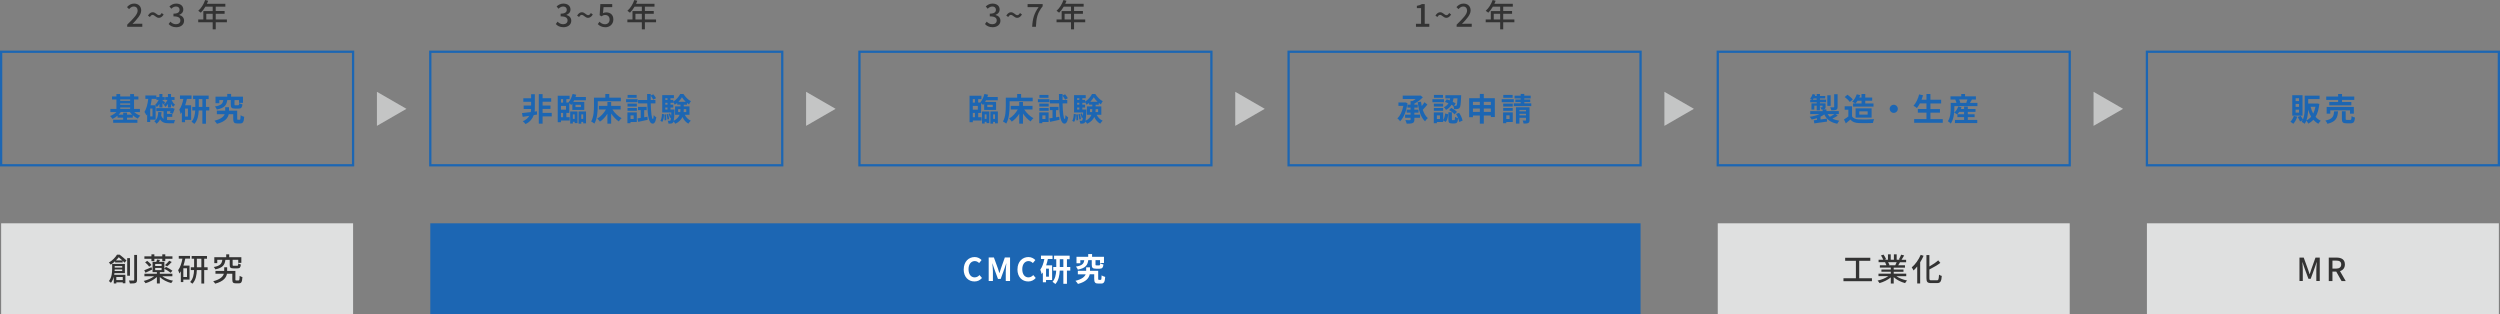 <?xml version="1.0" encoding="UTF-8"?>
<svg id="_レイヤー_2" data-name="レイヤー 2" xmlns="http://www.w3.org/2000/svg" viewBox="0 0 1101 138.34">
  <rect x="0" y="0" width="1101" height="138.34" fill="#808080" stroke="none"/>
  <defs>
    <style>
      .cls-1 {
        fill: #fff;
      }

      .cls-2 {
        fill: #333;
      }

      .cls-3 {
        fill: #c4c5c5;
      }

      .cls-4 {
        fill: #dfe0e0;
      }

      .cls-5 {
        fill: #1c66b3;
      }

      .cls-6 {
        fill: none;
        stroke: #1c66b3;
        stroke-miterlimit: 10;
      }
    </style>
  </defs>
  <g id="_デザイン" data-name="デザイン">
    <g>
      <g>
        <rect class="cls-6" x=".5" y="22.79" width="155" height="50"/>
        <g>
          <path class="cls-5" d="M59.06,49.33c.74,.67,1.72,1.27,2.73,1.62-.36,.31-.87,.88-1.11,1.29-.76-.35-1.51-.85-2.2-1.47v1.04h-2.55v.91h4.58v1.37h-10.67v-1.37h4.4v-.91h-2.48v-.87c-.69,.59-1.44,1.08-2.23,1.43-.24-.39-.71-.97-1.06-1.27,1.02-.38,2.06-1.02,2.83-1.76h-2.69v-1.36h2.66v-4.17h-1.93v-1.34h1.93v-1.05h1.67v1.05h4.38v-1.05h1.71v1.05h1.92v1.34h-1.92v4.17h2.59v1.36h-2.56Zm-.88,1.16c-.38-.36-.71-.76-1.01-1.16h-3.95c-.28,.41-.63,.8-.99,1.16h2.02v-.87h1.69v.87h2.24Zm-5.24-6.7v.62h4.38v-.62h-4.38Zm0,2.38h4.38v-.62h-4.38v.62Zm0,1.79h4.38v-.63h-4.38v.63Z"/>
          <path class="cls-5" d="M66.16,52.69v1.04h-1.36v-3.35c-.1,.17-.2,.32-.31,.48-.15-.38-.57-1.19-.87-1.57,.91-1.4,1.39-3.5,1.67-5.74h-1.27v-1.51h4.82v1.51h-2.02c-.13,.97-.29,1.91-.5,2.82h2.23v6.33h-2.38Zm.99-4.9h-.99v3.47h.99v-3.47Zm6.42,5.07c.25,.03,.52,.04,.8,.04,.42,0,2.16-.01,2.72-.01-.2,.32-.38,.99-.45,1.39h-2.37c-1.68,0-2.93-.34-3.78-1.72-.34,.76-.84,1.41-1.6,1.93-.18-.35-.59-.85-.94-1.09,1.39-.91,1.64-2.45,1.74-4.05h1.47c-.04,.52-.08,1.02-.17,1.51,.25,.71,.6,1.19,1.04,1.5v-3.39h-3.18v-1.34h6.78l.24-.07,1.06,.34c-.24,.76-.56,1.62-.83,2.2l-1.25-.42c.07-.2,.15-.43,.24-.7h-1.53v1.18h2.31v1.32h-2.31v1.4Zm-3.38-7.1c-.35,.56-.74,1.06-1.13,1.44-.13-.32-.45-.85-.69-1.12,.56-.45,1.13-1.26,1.51-2.07h-.98v-1.25h1.29v-1.36h1.34v1.36h1.01v1.25h-1.01v.15c.27,.17,1.05,.77,1.25,.97l-.74,.92c-.11-.17-.29-.42-.5-.67v1.96h-1.34v-1.58Zm3.77,.03c-.35,.53-.76,1.01-1.18,1.34-.13-.29-.41-.78-.64-1.05,.62-.43,1.23-1.23,1.62-2.07h-.99v-1.25h1.19v-1.36h1.36v1.36h1.54v1.25h-1.29c.36,.84,.92,1.67,1.53,2.13-.27,.21-.64,.64-.85,.94-.34-.32-.66-.78-.92-1.3v1.57h-1.36v-1.55Z"/>
          <path class="cls-5" d="M82.31,43.56c-.2,.94-.45,1.89-.76,2.79h2.62v6.44h-2.68v1.02h-1.39v-4.34c-.18,.27-.36,.52-.56,.76-.06-.45-.35-1.51-.57-1.99,.85-1.15,1.43-2.84,1.78-4.68h-1.48v-1.51h5.08v1.51h-2.04Zm.45,4.26h-1.26v3.5h1.26v-3.5Zm9.41,.84h-1.47v5.83h-1.58v-5.83h-1.6c-.08,2.06-.49,4.4-1.93,5.93-.28-.29-.88-.76-1.26-.97,1.2-1.3,1.55-3.25,1.64-4.96h-1.3v-1.57h1.33v-3.46h-.97v-1.54h6.86v1.54h-1.19v3.46h1.47v1.57Zm-3.05-1.57v-3.46h-1.57v3.46h1.57Z"/>
          <path class="cls-5" d="M105.57,52.73c.29,0,.35-.24,.41-1.99,.34,.29,1.12,.57,1.57,.7-.15,2.31-.59,2.93-1.79,2.93h-1.26c-1.37,0-1.79-.48-1.79-2.12v-1.96h-1.97c-.35,1.62-1.54,3.31-5.18,4.24-.24-.42-.76-1.01-1.11-1.37,2.91-.73,4.06-1.81,4.5-2.87h-3.45v-1.54h3.67v-1.54h1.68v1.54h3.61v3.49c0,.43,.06,.49,.35,.49h.77Zm-5.48-8.66c-.31,2.16-1.11,3.49-4.59,4.17-.14-.42-.55-1.04-.85-1.34,2.9-.48,3.47-1.34,3.68-2.83h-1.74v1.37h-1.68v-2.86h5.15v-1.2h1.71v1.2h5.24v2.73h-1.75v-1.25h-1.98v1.88c0,.38,.06,.42,.48,.42h1.12c.34,0,.41-.13,.46-.95,.31,.22,.99,.48,1.44,.57-.18,1.46-.62,1.85-1.72,1.85h-1.57c-1.53,0-1.86-.46-1.86-1.86v-1.91h-1.54Z"/>
        </g>
        <g>
          <path class="cls-2" d="M56.01,10.87c2.87-2.82,4.61-4.61,4.61-6.18,0-1.09-.59-1.82-1.75-1.82-.81,0-1.48,.52-2.03,1.15l-.91-.9c.88-.95,1.79-1.54,3.14-1.54,1.89,0,3.11,1.2,3.11,3.03s-1.67,3.68-3.81,5.93c.52-.06,1.18-.1,1.68-.1h2.62v1.37h-6.65v-.94Z"/>
          <path class="cls-2" d="M67.22,6.56c-.45,0-.84,.29-1.19,.94l-.87-.63c.63-1.06,1.37-1.48,2.09-1.48,1.26,0,1.89,1.29,2.77,1.29,.45,0,.83-.29,1.18-.95l.88,.66c-.64,1.04-1.39,1.47-2.09,1.47-1.26,0-1.89-1.29-2.77-1.29Z"/>
          <path class="cls-2" d="M74.26,10.58l.78-1.04c.6,.62,1.37,1.13,2.44,1.13,1.16,0,1.96-.63,1.96-1.64,0-1.11-.73-1.82-3.05-1.82v-1.19c2.03,0,2.7-.74,2.7-1.71,0-.9-.6-1.44-1.58-1.44-.8,0-1.47,.39-2.06,.98l-.84-1.01c.81-.74,1.77-1.26,2.96-1.26,1.85,0,3.15,.95,3.15,2.61,0,1.16-.69,1.93-1.78,2.34v.07c1.19,.29,2.13,1.16,2.13,2.52,0,1.81-1.55,2.87-3.45,2.87-1.62,0-2.68-.64-3.36-1.41Z"/>
          <path class="cls-2" d="M99.93,9.82h-4.92v3.1h-1.34v-3.1h-6.37v-1.26h2.25v-3.7h4.12v-1.93h-3.21c-.6,1.04-1.3,1.96-2.02,2.66-.25-.22-.81-.64-1.13-.84,1.29-1.11,2.41-2.89,3.05-4.75l1.32,.35c-.17,.43-.36,.9-.55,1.32h8.11v1.26h-4.23v1.93h3.91v1.22h-3.91v2.48h4.92v1.26Zm-6.26-1.26v-2.48h-2.82v2.48h2.82Z"/>
        </g>
      </g>
      <g>
        <rect class="cls-6" x="189.5" y="22.79" width="155" height="50"/>
        <g>
          <path class="cls-5" d="M236.53,50.45l-1.46,.24c-.52,1.46-1.58,2.97-3.6,3.95-.28-.39-.83-.91-1.22-1.25,1.4-.59,2.3-1.46,2.84-2.38-1.05,.17-2.04,.32-2.89,.45l-.32-1.65c1.02-.1,2.4-.27,3.87-.46,.11-.49,.15-.97,.15-1.34h0s-3.28-.01-3.28-.01v-1.51h3.28v-1.67h-3.43v-1.55h3.43v-1.79h1.64v6.53c0,.35-.03,.73-.08,1.13l1.01-.14,.06,1.47Zm6.46,.8h-4.03v3.22h-1.67v-13.01h1.67v1.79h3.78v1.55h-3.78v1.67h3.47v1.51h-3.47v1.72h4.03v1.54Z"/>
          <path class="cls-5" d="M249.42,51.61h1.47v1.48h-3.84v.74h-1.43v-11.67h5.23v1.5h-1.43v1.51h1.01l-.07-.06c.78-.92,1.46-2.34,1.82-3.75l1.6,.38c-.1,.32-.2,.66-.32,.98h4.58v1.44h-5.18c-.13,.25-.25,.49-.38,.73h4.83v3.52h-5.25v-2.8c-.15,.22-.31,.45-.46,.64-.2-.21-.56-.56-.88-.84v4.33h-1.29v1.86Zm-2.37-7.94v1.51h.94v-1.51h-.94Zm0,2.98v1.64h2.21v-1.64h-2.21Zm0,4.96h.94v-1.86h-.94v1.86Zm4.06-2.52h3.21v5.15h-1.22v-.59h-.81v.76h-1.18v-5.32Zm1.18,1.3v1.95h.81v-1.95h-.81Zm1.15-3.25h2.41v-.98h-2.41v.98Zm4.65,1.95v5.21h-1.25v-.64h-.84v.8h-1.19v-5.36h3.28Zm-1.25,3.25v-1.95h-.84v1.95h.84Z"/>
          <path class="cls-5" d="M263.25,46.54c0,2.26-.21,5.72-1.47,7.9-.31-.28-1.05-.76-1.44-.94,1.15-2,1.25-4.94,1.25-6.96v-3.53h4.99v-1.61h1.74v1.61h5.1v1.58h-10.16v1.95Zm6.44,1.67c.98,1.53,2.52,3.01,4.05,3.84-.41,.34-.95,.97-1.23,1.43-1.2-.81-2.4-2.06-3.36-3.45v4.44h-1.65v-4.36c-.91,1.43-2.05,2.66-3.29,3.47-.27-.41-.81-1.05-1.19-1.36,1.53-.85,2.96-2.41,3.84-4.02h-3.1v-1.57h3.74v-1.71h1.65v1.71h4.19v1.57h-3.64Z"/>
          <path class="cls-5" d="M280.79,45.01h-5.07v-1.32h5.07v1.32Zm-.35,8.71h-2.76v.55h-1.37v-4.78h4.13v4.23Zm-4.09-8.08h4.12v1.27h-4.12v-1.27Zm0,1.92h4.12v1.25h-4.12v-1.25Zm4.03-4.48h-3.99v-1.26h3.99v1.26Zm-2.7,7.73v1.61h1.37v-1.61h-1.37Zm7.44,.59l.11,1.37c-1.44,.32-2.97,.64-4.17,.9l-.34-1.53c.42-.06,.91-.14,1.44-.22v-3.43h-1.18v-1.43h3.81v1.43h-1.09v3.17l1.41-.25Zm1.47-5.85c.1,4.01,.42,6.82,.95,6.86,.18,0,.29-.64,.35-1.7,.25,.36,.91,.83,1.16,.99-.36,2.28-1.06,2.77-1.58,2.76-1.74-.04-2.26-3.35-2.42-8.92h-4.05v-1.51h4.01c-.01-.84-.03-1.71-.03-2.63h1.6v.7l1.12-.57c.45,.52,.97,1.23,1.21,1.71l-1.21,.67c-.21-.48-.69-1.22-1.12-1.76-.01,.64-.01,1.27,0,1.89h2.07v1.51h-2.06Z"/>
          <path class="cls-5" d="M290.83,53.22c.48-.71,.64-1.89,.7-3.08l.92,.18c-.07,1.27-.21,2.58-.78,3.36l-.84-.46Zm10.77-2.66c.56,1.13,1.44,2.07,2.62,2.58-.34,.31-.81,.9-1.05,1.32-1.16-.6-2.02-1.65-2.62-2.94-.5,1.12-1.44,2.17-3.11,2.98-.17-.28-.52-.7-.81-.98-.06,.18-.11,.31-.18,.39-.24,.32-.49,.45-.84,.49-.28,.06-.73,.07-1.23,.04-.01-.39-.14-.94-.34-1.29,.36,.04,.67,.06,.85,.06,.17,0,.27-.04,.38-.18,.1-.14,.17-.49,.24-1.22l-.45,.17c-.08-.49-.36-1.25-.63-1.81l.66-.22c.18,.35,.35,.76,.48,1.13,.03-.42,.06-.94,.08-1.54h-4.01v-7.63h5.15v1.34h-1.5v.77h1.22v.74c1.26-.76,2.48-2.2,3.05-3.36h1.43c.84,1.29,2.06,2.56,3.29,3.15-.29,.39-.62,.99-.83,1.43-.31-.18-.62-.39-.91-.64v.77h-1.4v.76h2.51v3.7h-2.06Zm-8.31-.2c.13,.81,.18,1.89,.14,2.56l-.76,.1c.04-.7,0-1.76-.1-2.59l.71-.07Zm-.28-7.12v.77h.95v-.77h-.95Zm0,2.03v.84h.95v-.84h-.95Zm0,2.97h.95v-.87h-.95v.87Zm1.22,1.98c.22,.73,.42,1.65,.46,2.26l-.73,.15c-.03-.6-.21-1.54-.43-2.27l.7-.14Zm2.83-1.98s0,.36-.01,.55c-.1,2.31-.18,3.66-.34,4.4,1.44-.73,2.2-1.65,2.58-2.63h-1.99v-3.7h2.38v-.76h-1.43v-.76c-.35,.29-.7,.57-1.08,.8-.15-.36-.42-.84-.66-1.19v.32h-1.22v.84h1.22v1.26h-1.22v.87h1.77Zm2.54,1.11c.07-.42,.08-.84,.08-1.25v-.04h-1.02v1.29h.94Zm2.38-4.52c-.66-.62-1.25-1.34-1.64-1.99-.36,.63-.91,1.34-1.54,1.99h3.18Zm-.83,3.24v.06c0,.41-.01,.81-.06,1.23h1.15v-1.29h-1.09Z"/>
        </g>
        <g>
          <path class="cls-2" d="M244.78,10.58l.78-1.04c.6,.62,1.37,1.13,2.44,1.13,1.16,0,1.96-.63,1.96-1.64,0-1.11-.73-1.82-3.05-1.82v-1.19c2.03,0,2.7-.74,2.7-1.71,0-.9-.6-1.44-1.58-1.44-.8,0-1.47,.39-2.06,.98l-.84-1.01c.81-.74,1.77-1.26,2.96-1.26,1.85,0,3.15,.95,3.15,2.61,0,1.16-.69,1.93-1.78,2.34v.07c1.19,.29,2.13,1.16,2.13,2.52,0,1.81-1.55,2.87-3.45,2.87-1.62,0-2.68-.64-3.36-1.41Z"/>
          <path class="cls-2" d="M256.22,6.56c-.45,0-.84,.29-1.19,.94l-.87-.63c.63-1.06,1.37-1.48,2.09-1.48,1.26,0,1.89,1.29,2.77,1.29,.45,0,.83-.29,1.18-.95l.88,.66c-.64,1.04-1.39,1.47-2.09,1.47-1.26,0-1.89-1.29-2.77-1.29Z"/>
          <path class="cls-2" d="M263.25,10.62l.77-1.05c.59,.59,1.33,1.11,2.41,1.11,1.16,0,2.04-.78,2.04-2.06s-.78-2.02-1.96-2.02c-.66,0-1.05,.2-1.65,.59l-.78-.5,.31-4.9h5.23v1.36h-3.82l-.24,2.65c.45-.22,.85-.35,1.42-.35,1.72,0,3.14,.97,3.14,3.12s-1.67,3.43-3.47,3.43c-1.62,0-2.65-.66-3.38-1.37Z"/>
          <path class="cls-2" d="M288.93,9.82h-4.92v3.1h-1.34v-3.1h-6.37v-1.26h2.25v-3.7h4.12v-1.93h-3.21c-.6,1.04-1.3,1.96-2.02,2.66-.25-.22-.81-.64-1.13-.84,1.29-1.11,2.41-2.89,3.05-4.75l1.32,.35c-.17,.43-.36,.9-.55,1.32h8.11v1.26h-4.23v1.93h3.91v1.22h-3.91v2.48h4.92v1.26Zm-6.26-1.26v-2.48h-2.82v2.48h2.82Z"/>
        </g>
      </g>
      <g>
        <rect class="cls-6" x="378.5" y="22.79" width="155" height="50"/>
        <g>
          <path class="cls-5" d="M430.79,51.61h1.47v1.48h-3.84v.74h-1.43v-11.67h5.23v1.5h-1.43v1.51h1.01l-.07-.06c.78-.92,1.46-2.34,1.82-3.75l1.6,.38c-.1,.32-.2,.66-.32,.98h4.58v1.44h-5.18c-.13,.25-.25,.49-.38,.73h4.83v3.52h-5.25v-2.8c-.15,.22-.31,.45-.46,.64-.2-.21-.56-.56-.88-.84v4.33h-1.29v1.86Zm-2.37-7.94v1.51h.94v-1.51h-.94Zm0,2.98v1.64h2.21v-1.64h-2.21Zm0,4.96h.94v-1.86h-.94v1.86Zm4.06-2.52h3.21v5.15h-1.22v-.59h-.81v.76h-1.18v-5.32Zm1.18,1.3v1.95h.81v-1.95h-.81Zm1.15-3.25h2.41v-.98h-2.41v.98Zm4.65,1.95v5.21h-1.25v-.64h-.84v.8h-1.19v-5.36h3.28Zm-1.25,3.25v-1.95h-.84v1.95h.84Z"/>
          <path class="cls-5" d="M444.62,46.54c0,2.26-.21,5.72-1.47,7.9-.31-.28-1.05-.76-1.44-.94,1.15-2,1.25-4.94,1.25-6.96v-3.53h4.99v-1.61h1.74v1.61h5.1v1.58h-10.16v1.95Zm6.44,1.67c.98,1.53,2.52,3.01,4.05,3.84-.41,.34-.95,.97-1.23,1.43-1.2-.81-2.4-2.06-3.36-3.45v4.44h-1.65v-4.36c-.91,1.43-2.05,2.66-3.29,3.47-.27-.41-.81-1.05-1.19-1.36,1.53-.85,2.96-2.41,3.84-4.02h-3.1v-1.57h3.74v-1.71h1.65v1.71h4.19v1.57h-3.64Z"/>
          <path class="cls-5" d="M462.16,45.01h-5.07v-1.32h5.07v1.32Zm-.35,8.71h-2.76v.55h-1.37v-4.78h4.13v4.23Zm-4.09-8.08h4.12v1.27h-4.12v-1.27Zm0,1.92h4.12v1.25h-4.12v-1.25Zm4.03-4.48h-3.99v-1.26h3.99v1.26Zm-2.7,7.73v1.61h1.37v-1.61h-1.37Zm7.44,.59l.11,1.37c-1.44,.32-2.97,.64-4.17,.9l-.34-1.53c.42-.06,.91-.14,1.44-.22v-3.43h-1.18v-1.43h3.81v1.43h-1.09v3.17l1.41-.25Zm1.47-5.85c.1,4.01,.42,6.82,.95,6.86,.18,0,.29-.64,.35-1.7,.25,.36,.91,.83,1.16,.99-.36,2.28-1.06,2.77-1.58,2.76-1.74-.04-2.26-3.35-2.42-8.92h-4.05v-1.51h4.01c-.01-.84-.03-1.71-.03-2.63h1.6v.7l1.12-.57c.45,.52,.97,1.23,1.21,1.71l-1.21,.67c-.21-.48-.69-1.22-1.12-1.76-.01,.64-.01,1.27,0,1.89h2.07v1.51h-2.06Z"/>
          <path class="cls-5" d="M472.2,53.22c.48-.71,.64-1.89,.7-3.08l.92,.18c-.07,1.27-.21,2.58-.78,3.36l-.84-.46Zm10.77-2.66c.56,1.13,1.44,2.07,2.62,2.58-.34,.31-.81,.9-1.05,1.32-1.16-.6-2.02-1.65-2.62-2.94-.5,1.12-1.44,2.17-3.11,2.98-.17-.28-.52-.7-.81-.98-.06,.18-.11,.31-.18,.39-.24,.32-.49,.45-.84,.49-.28,.06-.73,.07-1.23,.04-.01-.39-.14-.94-.34-1.29,.36,.04,.67,.06,.85,.06,.17,0,.27-.04,.38-.18,.1-.14,.17-.49,.24-1.22l-.45,.17c-.08-.49-.36-1.25-.63-1.81l.66-.22c.18,.35,.35,.76,.48,1.13,.03-.42,.06-.94,.08-1.54h-4.01v-7.63h5.15v1.34h-1.5v.77h1.22v.74c1.26-.76,2.48-2.2,3.05-3.36h1.43c.84,1.29,2.06,2.56,3.29,3.15-.29,.39-.62,.99-.83,1.43-.31-.18-.62-.39-.91-.64v.77h-1.4v.76h2.51v3.7h-2.06Zm-8.31-.2c.13,.81,.18,1.89,.14,2.56l-.76,.1c.04-.7,0-1.76-.1-2.59l.71-.07Zm-.28-7.12v.77h.95v-.77h-.95Zm0,2.03v.84h.95v-.84h-.95Zm0,2.97h.95v-.87h-.95v.87Zm1.22,1.98c.22,.73,.42,1.65,.46,2.26l-.73,.15c-.03-.6-.21-1.54-.43-2.27l.7-.14Zm2.83-1.98s0,.36-.01,.55c-.1,2.31-.18,3.66-.34,4.4,1.44-.73,2.2-1.65,2.58-2.63h-1.99v-3.7h2.38v-.76h-1.43v-.76c-.35,.29-.7,.57-1.08,.8-.15-.36-.42-.84-.66-1.19v.32h-1.22v.84h1.22v1.26h-1.22v.87h1.77Zm2.54,1.11c.07-.42,.08-.84,.08-1.25v-.04h-1.02v1.29h.94Zm2.38-4.52c-.66-.62-1.25-1.34-1.64-1.99-.36,.63-.91,1.34-1.54,1.99h3.18Zm-.83,3.24v.06c0,.41-.01,.81-.06,1.23h1.15v-1.29h-1.09Z"/>
        </g>
        <g>
          <path class="cls-2" d="M433.78,10.58l.78-1.04c.6,.62,1.37,1.13,2.44,1.13,1.16,0,1.96-.63,1.96-1.64,0-1.11-.73-1.82-3.05-1.82v-1.19c2.03,0,2.7-.74,2.7-1.71,0-.9-.6-1.44-1.58-1.44-.8,0-1.47,.39-2.06,.98l-.84-1.01c.81-.74,1.77-1.26,2.96-1.26,1.85,0,3.15,.95,3.15,2.61,0,1.16-.69,1.93-1.78,2.34v.07c1.19,.29,2.13,1.16,2.13,2.52,0,1.81-1.55,2.87-3.45,2.87-1.62,0-2.68-.64-3.36-1.41Z"/>
          <path class="cls-2" d="M445.22,6.56c-.45,0-.84,.29-1.19,.94l-.87-.63c.63-1.06,1.37-1.48,2.09-1.48,1.26,0,1.89,1.29,2.77,1.29,.45,0,.83-.29,1.18-.95l.88,.66c-.64,1.04-1.39,1.47-2.09,1.47-1.26,0-1.89-1.29-2.77-1.29Z"/>
          <path class="cls-2" d="M457.4,3.14h-4.85V1.78h6.64v.98c-2.37,2.96-2.8,5.14-2.97,9.05h-1.65c.18-3.64,.88-5.95,2.83-8.67Z"/>
          <path class="cls-2" d="M477.93,9.82h-4.92v3.1h-1.34v-3.1h-6.37v-1.26h2.25v-3.7h4.12v-1.93h-3.21c-.6,1.04-1.3,1.96-2.02,2.66-.25-.22-.81-.64-1.13-.84,1.29-1.11,2.41-2.89,3.05-4.75l1.32,.35c-.17,.43-.36,.9-.55,1.32h8.11v1.26h-4.23v1.93h3.91v1.22h-3.91v2.48h4.92v1.26Zm-6.26-1.26v-2.48h-2.82v2.48h2.82Z"/>
        </g>
      </g>
      <g>
        <rect class="cls-6" x="567.5" y="22.79" width="155" height="50"/>
        <g>
          <path class="cls-5" d="M619.86,45.43c-.5,3.57-1.68,6.46-3.25,7.97-.25-.38-.84-1.02-1.21-1.27,1.26-1.13,2.17-3.14,2.63-5.5h-2.16v-1.5h2.66l.28-.07,1.04,.38Zm3.03,5.08h2.51v1.37h-2.51v.77c0,.88-.18,1.29-.77,1.54-.59,.25-1.44,.28-2.62,.28-.08-.45-.36-1.13-.6-1.57,.83,.04,1.72,.04,1.97,.04,.27-.01,.35-.08,.35-.32v-.74h-2.42v-1.37h2.42v-.9h-1.72v-1.32h1.72v-.9h-1.39v-1.3h1.39v-1.58h.87c.48-.27,.95-.57,1.37-.9h-5.7v-1.5h7.4l.35-.08,1.12,.81c-.95,1.04-2.33,2.1-3.74,2.79v.46h1.48v1.3h-1.48v.9h1.82v1.32h-1.82v.9Zm5.74-4.47c-.64,.77-1.39,1.65-2.04,2.31,.5,1.54,1.22,2.83,2.23,3.66-.41,.32-.97,.97-1.23,1.43-1.9-1.78-2.77-4.86-3.26-8.43l1.47-.24c.1,.66,.21,1.3,.34,1.93,.46-.56,.9-1.18,1.19-1.69l1.32,1.04Z"/>
          <path class="cls-5" d="M635.92,45.01h-5.08v-1.32h5.08v1.32Zm-.36,7.86c.52-.7,.77-1.81,.9-2.89l1.32,.34c-.14,1.25-.39,2.58-1.08,3.4l-1.13-.69v.69h-2.76v.55h-1.37v-4.78h4.13v3.38Zm-.01-5.95h-4.08v-1.27h4.08v1.27Zm-4.08,.64h4.08v1.25h-4.08v-1.25Zm4.03-4.48h-3.99v-1.26h3.99v1.26Zm-1.33,7.73h-1.37v1.61h1.37v-1.61Zm2.94-7.07c.42,.13,.87,.29,1.32,.46,.08-.29,.15-.59,.21-.88h-2.1v-1.39h6.95s0,.42-.01,.62c-.14,3.17-.28,4.47-.66,4.92-.27,.35-.53,.48-.92,.53-.34,.06-.91,.07-1.51,.06-.03-.45-.18-1.06-.39-1.46-.24-.15-.49-.31-.77-.46-.5,.9-1.26,1.68-2.41,2.28-.17-.36-.6-.91-.94-1.18,.97-.46,1.6-1.08,2.02-1.76-.52-.22-1.05-.43-1.54-.59l.77-1.15Zm3.32,9.19c.27,0,.32-.18,.36-1.47,.28,.25,.94,.49,1.36,.6-.15,1.83-.56,2.3-1.55,2.3h-1.15c-1.32,0-1.58-.46-1.58-1.85v-3.07h1.54v3.05c0,.39,.03,.43,.28,.43h.74Zm-1.29-5.42c.9,.46,1.97,1.18,2.51,1.78l-1.04,1.06c-.48-.57-1.54-1.36-2.44-1.88l.97-.97Zm.99-4.19c-.08,.5-.2,1.01-.35,1.5,.49,.24,.94,.48,1.27,.7l-.67,1.08c.29,.01,.53,.01,.67,.01,.18,.01,.31-.03,.42-.17,.2-.22,.31-1.05,.41-3.12h-1.75Zm2.46,6.35c.74,1.06,1.33,2.49,1.53,3.46l-1.47,.6c-.14-.97-.71-2.45-1.4-3.53l1.34-.53Z"/>
          <path class="cls-5" d="M658.32,43.25v8.29h-1.74v-.67h-3.11v3.59h-1.75v-3.59h-3.04v.74h-1.67v-8.36h4.71v-1.88h1.75v1.88h4.85Zm-9.64,1.6v1.41h3.04v-1.41h-3.04Zm3.04,4.43v-1.48h-3.04v1.48h3.04Zm1.75-4.43v1.41h3.11v-1.41h-3.11Zm3.11,4.43v-1.48h-3.11v1.48h3.11Z"/>
          <path class="cls-5" d="M666.67,45.01h-5.32v-1.32h5.32v1.32Zm-.45,8.71h-2.86v.55h-1.4v-4.78h4.26v4.23Zm-.01-6.81h-4.2v-1.27h4.2v1.27Zm-4.2,.64h4.2v1.25h-4.2v-1.25Zm4.16-4.48h-4.12v-1.26h4.12v1.26Zm-2.8,7.73v1.61h1.44v-1.61h-1.44Zm11-5.29v1.2h-7.69v-1.2h3.04v-.56h-2.35v-1.12h2.35v-.5h-2.7v-1.19h2.7v-.76h1.58v.76h2.82v1.19h-2.82v.5h2.61v1.12h-2.61v.56h3.07Zm-.76,7.4c0,.7-.13,1.06-.6,1.27-.46,.22-1.12,.24-2.02,.24-.06-.41-.25-.97-.43-1.33,.52,.01,1.09,.01,1.28,0,.18,0,.22-.06,.22-.21v-1.01h-2.9v2.56h-1.53v-7.2h5.98v5.67Zm-4.45-4.5v.63h2.9v-.63h-2.9Zm2.9,2.37v-.66h-2.9v.66h2.9Z"/>
        </g>
        <g>
          <path class="cls-2" d="M623.59,10.48h2.25V3.59h-1.85v-1.02c.97-.17,1.65-.42,2.24-.78h1.22V10.48h2.02v1.33h-5.88v-1.33Z"/>
          <path class="cls-2" d="M634.22,6.56c-.45,0-.84,.29-1.19,.94l-.87-.63c.63-1.06,1.37-1.48,2.09-1.48,1.26,0,1.89,1.29,2.77,1.29,.45,0,.83-.29,1.18-.95l.88,.66c-.64,1.04-1.39,1.47-2.09,1.47-1.26,0-1.89-1.29-2.77-1.29Z"/>
          <path class="cls-2" d="M641.49,10.87c2.87-2.82,4.61-4.61,4.61-6.18,0-1.09-.59-1.82-1.75-1.82-.81,0-1.48,.52-2.03,1.15l-.91-.9c.88-.95,1.79-1.54,3.14-1.54,1.89,0,3.11,1.2,3.11,3.03s-1.67,3.68-3.81,5.93c.52-.06,1.18-.1,1.68-.1h2.62v1.37h-6.65v-.94Z"/>
          <path class="cls-2" d="M666.93,9.82h-4.92v3.1h-1.34v-3.1h-6.37v-1.26h2.25v-3.7h4.12v-1.93h-3.21c-.6,1.04-1.3,1.96-2.02,2.66-.25-.22-.81-.64-1.13-.84,1.29-1.11,2.41-2.89,3.05-4.75l1.32,.35c-.17,.43-.36,.9-.55,1.32h8.11v1.26h-4.23v1.93h3.91v1.22h-3.91v2.48h4.92v1.26Zm-6.26-1.26v-2.48h-2.82v2.48h2.82Z"/>
        </g>
      </g>
      <g>
        <rect class="cls-6" x="756.5" y="22.79" width="155" height="50"/>
        <g>
          <path class="cls-5" d="M809.31,50.94c-.71,.48-1.57,.94-2.31,1.29,.84,.45,1.85,.76,3.04,.94-.32,.32-.71,.92-.91,1.33-2.91-.56-4.66-1.88-5.71-4.1-.49,.36-1.05,.7-1.65,.99v1.22c.91-.11,1.86-.24,2.8-.36l.06,1.3c-1.97,.28-4.06,.56-5.6,.78l-.24-1.36c.41-.04,.88-.1,1.39-.15v-.78c-.74,.25-1.53,.45-2.31,.59-.2-.35-.59-.9-.88-1.2,1.54-.21,3.12-.62,4.33-1.18h-4.09v-1.32h5.45v-.71h-.56c-.07-.32-.27-.7-.41-.97,.32,.01,.66,.01,.76,.01,.13,0,.17-.04,.17-.15v-.57h-1.15v2.05h-1.42v-2.05h-1.05v1.74h-1.26v-2.75h2.31v-.49h-2.87v-1.12h.86c-.28-.17-.64-.38-.87-.49,.46-.53,.86-1.29,1.09-2.02l1.22,.31c-.07,.2-.14,.38-.22,.57h.8v-.9h1.42v.9h2.33v1.06h-2.33v.56h2.7v1.12h-2.7v.49h2.48v1.58c0,.53-.1,.78-.46,.95-.18,.08-.41,.13-.66,.14h1.49v.73h5.46v1.32h-1.4l.94,.7Zm-9.26-7.03v-.56h-1.33c-.11,.2-.22,.39-.35,.56h1.68Zm6.18,2.7h-1.49v-4.66h1.49v4.66Zm-1.34,3.63c.27,.45,.6,.85,.99,1.2,.66-.34,1.43-.8,1.99-1.2h-2.98Zm4.38-3.15c0,.71-.14,1.06-.64,1.27-.49,.21-1.18,.22-2.14,.22-.07-.39-.29-.95-.49-1.32,.63,.03,1.3,.03,1.5,.01,.21,0,.27-.06,.27-.22v-5.57h1.51v5.6Z"/>
          <path class="cls-5" d="M815.63,51.22c.57,.94,1.62,1.32,3.08,1.37,1.64,.07,4.79,.03,6.65-.11-.18,.39-.43,1.2-.52,1.68-1.68,.08-4.5,.11-6.16,.04-1.72-.07-2.87-.46-3.78-1.55-.62,.55-1.23,1.09-2,1.68l-.81-1.74c.6-.35,1.3-.81,1.92-1.29v-2.96h-1.61v-1.53h3.24v4.4Zm-.97-6.29c-.44-.67-1.43-1.6-2.26-2.21l1.23-1.01c.84,.59,1.86,1.46,2.34,2.12l-1.32,1.11Zm2.45,.63c-.34-.25-1.01-.6-1.39-.78,.87-.77,1.58-2,1.99-3.25l1.55,.35c-.12,.36-.27,.73-.43,1.08h.98v-1.55h1.65v1.55h3.05v1.41h-3.05v1.19h3.63v1.39h-9.01v-1.39h1.02Zm.95-1.19c-.29,.45-.6,.85-.92,1.19h2.68v-1.19h-1.75Zm-.85,7.42v-4.08h7.05v4.08h-7.05Zm1.62-1.33h3.68v-1.43h-3.68v1.43Z"/>
          <path class="cls-5" d="M835.8,47.93c0,.98-.81,1.79-1.79,1.79s-1.79-.81-1.79-1.79,.81-1.79,1.79-1.79,1.79,.81,1.79,1.79Z"/>
          <path class="cls-5" d="M855.59,52.44v1.64h-12.59v-1.64h5.41v-2.82h-3.8v-1.61h3.8v-2.47h-2.9c-.41,.77-.84,1.48-1.3,2.03-.34-.27-1.08-.77-1.5-.99,1.09-1.18,2-3.11,2.48-5.01l1.72,.38c-.2,.67-.42,1.33-.66,1.98h2.16v-2.52h1.75v2.52h4.72v1.62h-4.72v2.47h4.19v1.61h-4.19v2.82h5.43Z"/>
          <path class="cls-5" d="M870.86,45.31v1.43h-10.16v.84c0,1.96-.25,4.93-1.57,6.85-.25-.29-.95-.87-1.29-1.05,1.15-1.71,1.26-4.15,1.26-5.81v-2.26h2.54c-.11-.43-.31-.97-.53-1.4l.31-.08h-2.42v-1.41h4.74v-1.02h1.67v1.02h4.78v1.41h-1.74c-.32,.53-.63,1.06-.9,1.48h3.32Zm-4.24,7.51h4.16v1.37h-9.82v-1.37h4.02v-1.23h-2.94v-1.25l-.08,.08c-.31-.25-.94-.63-1.32-.8,.77-.67,1.42-1.71,1.76-2.73l1.47,.34c-.08,.25-.2,.5-.31,.76h1.42v-1.04h1.64v1.04h3.4v1.27h-3.4v1.05h3v1.27h-3v1.23Zm-1.64-2.51v-1.05h-2.12c-.25,.39-.53,.76-.8,1.05h2.91Zm-2.17-6.49c.24,.46,.43,.99,.52,1.37l-.42,.11h3.29l-.25-.07c.18-.41,.36-.94,.5-1.41h-3.64Z"/>
        </g>
      </g>
      <g>
        <rect class="cls-6" x="945.5" y="22.79" width="155" height="50"/>
        <g>
          <path class="cls-5" d="M1011.72,51.39c-.39,1.18-1.05,2.38-1.74,3.14-.31-.27-.94-.69-1.3-.9,.66-.64,1.22-1.62,1.51-2.59l1.53,.35Zm2.31-.46h-4.52v-8.99h4.52v8.99Zm-1.54-7.68h-1.5v1.27h1.5v-1.27Zm0,2.51h-1.5v1.3h1.5v-1.3Zm0,2.54h-1.5v1.3h1.5v-1.3Zm8.96-2.52c-.27,2.37-.83,4.23-1.68,5.67,.63,.73,1.4,1.32,2.3,1.72-.35,.31-.84,.91-1.06,1.33-.85-.45-1.58-1.05-2.2-1.75-.63,.69-1.37,1.25-2.21,1.7-.2-.39-.56-.97-.9-1.3-.2,.49-.43,.97-.73,1.37-.28-.25-.95-.69-1.33-.85,.17-.22,.31-.48,.43-.73l-1.13,.56c-.18-.53-.64-1.34-1.05-1.95l1.29-.55c.38,.49,.78,1.15,1.04,1.64,.7-1.62,.77-3.64,.77-5.27v-5.25h6.56v1.5h-5.03v1.98h3.7l.27-.03,.98,.21Zm-3.63,5.63c-.55-.92-.98-1.97-1.33-3.12-.04,1.53-.21,3.26-.76,4.75,.8-.38,1.5-.92,2.09-1.62Zm-.24-4.37c.28,1.08,.66,2.09,1.16,2.97,.43-.85,.77-1.85,.98-2.97h-2.14Z"/>
          <path class="cls-5" d="M1029.67,49.01c-.22,2.82-.84,4.59-4.67,5.51-.15-.43-.57-1.09-.91-1.44,3.32-.64,3.67-1.91,3.84-4.06h1.74Zm.04-4.99h-5.24v-1.51h5.24v-1.11h1.72v1.11h5.38v1.51h-5.38v.91h4.09v1.46h-9.72v-1.46h3.91v-.91Zm5.24,6.04v-1.48h-8.68v1.48h-1.61v-2.98h11.98v2.98h-1.68Zm.08,2.75c.46,0,.55-.24,.6-1.67,.34,.27,1.05,.52,1.5,.63-.18,2.02-.62,2.54-1.93,2.54h-1.81c-1.62,0-2.03-.48-2.03-1.98v-3.32h1.68v3.31c0,.43,.08,.49,.59,.49h1.4Z"/>
        </g>
      </g>
      <polygon class="cls-3" points="179 47.93 166 40.43 166 55.43 179 47.93"/>
      <polygon class="cls-3" points="368 47.93 355 40.43 355 55.43 368 47.93"/>
      <polygon class="cls-3" points="557 47.93 544 40.43 544 55.43 557 47.93"/>
      <polygon class="cls-3" points="746 47.93 733 40.43 733 55.43 746 47.93"/>
      <polygon class="cls-3" points="935 47.93 922 40.43 922 55.43 935 47.93"/>
      <g>
        <rect class="cls-4" x=".5" y="98.34" width="155" height="40"/>
        <g>
          <path class="cls-2" d="M52.7,112.16c1.01,.76,2.3,1.85,3,2.56l-.85,.98c-.22-.25-.5-.55-.83-.88v.77h-3.32v-.56c-.56,.53-1.2,1.05-1.96,1.53-.15-.28-.55-.73-.8-.91,1.68-.99,2.91-2.37,3.59-3.49h1.18Zm-2.3,8.14c-.03,.24-.06,.49-.1,.73h4.92v3.73h-1.15v-.42h-2.84v.5h-1.12v-2.94c-.25,.97-.66,1.91-1.27,2.66-.18-.22-.64-.64-.88-.78,1.29-1.6,1.43-3.8,1.43-5.38v-2.16h5.62v4.06h-4.59Zm3.43-.94v-.7h-3.32c0,.22-.01,.46-.03,.7h3.35Zm-3.32-2.19v.67h3.32v-.67h-3.32Zm3.35-2.49c-.49-.49-1.05-.99-1.56-1.4-.35,.43-.76,.92-1.25,1.4h2.8Zm-2.63,7.3v1.37h2.84v-1.37h-2.84Zm6.01-.56h-1.22v-7.73h1.22v7.73Zm3.11-9.13v10.95c0,.77-.17,1.15-.66,1.37-.48,.21-1.26,.25-2.49,.24-.06-.35-.25-.94-.42-1.32,.88,.04,1.7,.03,1.98,.03,.22-.01,.34-.1,.34-.34v-10.94h1.26Z"/>
          <path class="cls-2" d="M71.47,121.67c1.2,.91,2.98,1.64,4.73,1.96-.28,.27-.63,.73-.78,1.04-1.86-.48-3.75-1.43-5.04-2.66v2.84h-1.29v-2.87c-1.3,1.22-3.22,2.24-5,2.75-.18-.29-.53-.76-.8-1.01,1.61-.38,3.36-1.13,4.57-2.05h-4.26v-1.11h5.49v-.73h-1.9v-4.5h1.64c.14-.36,.28-.76,.35-1.05l1.27,.2c-.14,.31-.27,.59-.39,.85h2.33v2.96l.7-.77c.94,.46,2.21,1.19,2.84,1.69l-.78,.92c-.59-.52-1.81-1.27-2.76-1.76v1.46h-2v.73h5.52v1.11h-4.43Zm-4.47-2.96c-1.01,.49-2.06,1.01-2.94,1.4l-.53-1.09c.83-.31,2-.83,3.19-1.33l.28,1.02Zm-.31-4.72h-3.1v-1.11h3.1v-.88h1.29v.88h3.49v-.88h1.32v.88h3.15v1.11h-3.15v1.01h-1.32v-1.01h-3.49v1.01h-1.29v-1.01Zm-1.85,.9c.7,.52,1.5,1.27,1.83,1.83l-.99,.73c-.32-.55-1.09-1.36-1.78-1.91l.94-.66Zm3.5,2.26h2.83v-.92h-2.83v.92Zm0,1.81h2.83v-.97h-2.83v.97Zm4.3-2.2c.6-.49,1.43-1.33,1.88-1.93l1.11,.55c-.6,.7-1.39,1.43-2,1.91l-.98-.52Z"/>
          <path class="cls-2" d="M78.73,112.72h4.96v1.18h-2.1c-.21,1.06-.48,2.1-.81,3.08h2.7v6.16h-2.75v1.08h-1.09v-4.73c-.21,.35-.42,.67-.66,.97-.06-.34-.32-1.12-.52-1.47,.92-1.25,1.53-3.1,1.89-5.08h-1.62v-1.18Zm3.63,5.42h-1.62v3.85h1.62v-3.85Zm9.08,.8h-1.51v5.93h-1.25v-5.93h-1.99c-.07,2.1-.43,4.43-1.95,6-.22-.21-.7-.59-.99-.76,1.33-1.39,1.65-3.45,1.72-5.24h-1.44v-1.23h1.46v-3.75h-1.08v-1.22h6.75v1.22h-1.23v3.75h1.51v1.23Zm-2.76-1.23v-3.75h-1.98v3.75h1.98Z"/>
          <path class="cls-2" d="M105.07,123.5c.35,0,.41-.24,.46-2.03,.28,.24,.87,.46,1.23,.56-.13,2.19-.48,2.75-1.54,2.75h-1.36c-1.2,0-1.55-.38-1.55-1.72v-2.52h-2.35c-.29,1.64-1.43,3.36-5.18,4.38-.2-.31-.57-.78-.88-1.06,3.24-.85,4.34-2.13,4.69-3.32h-3.7v-1.22h3.85v-1.61h1.3v1.61h3.63v3.73c0,.41,.07,.46,.41,.46h.99Zm-5.8-9.08c-.29,2.23-1.13,3.53-4.45,4.22-.11-.31-.42-.81-.69-1.05,2.89-.5,3.54-1.47,3.78-3.17h-2.23v1.47h-1.3v-2.63h5.24v-1.26h1.33v1.26h5.34v2.51h-1.37v-1.34h-2.47v2.2c0,.36,.07,.41,.53,.41h1.47c.36,0,.43-.13,.48-1.01,.27,.2,.8,.39,1.15,.45-.14,1.36-.49,1.71-1.47,1.71h-1.79c-1.34,0-1.65-.35-1.65-1.54v-2.21h-1.89Z"/>
        </g>
      </g>
      <g>
        <rect class="cls-5" x="189.5" y="98.34" width="533" height="40"/>
        <g>
          <path class="cls-1" d="M424.43,118.62c0-3.42,2.2-5.42,4.82-5.42,1.32,0,2.37,.63,3.04,1.33l-1.08,1.32c-.53-.5-1.13-.87-1.92-.87-1.57,0-2.75,1.34-2.75,3.57s1.06,3.61,2.7,3.61c.9,0,1.58-.42,2.14-1.02l1.09,1.29c-.85,.99-1.96,1.53-3.31,1.53-2.62,0-4.75-1.88-4.75-5.34Z"/>
          <path class="cls-1" d="M435.41,113.38h2.3l1.77,4.86c.22,.64,.42,1.33,.63,1.99h.07c.22-.66,.41-1.34,.63-1.99l1.72-4.86h2.3v10.38h-1.89v-4.33c0-.98,.15-2.42,.27-3.4h-.07l-.84,2.44-1.6,4.36h-1.19l-1.61-4.36-.83-2.44h-.06c.1,.98,.27,2.42,.27,3.4v4.33h-1.86v-10.38Z"/>
          <path class="cls-1" d="M448.1,118.62c0-3.42,2.2-5.42,4.82-5.42,1.32,0,2.37,.63,3.04,1.33l-1.08,1.32c-.53-.5-1.13-.87-1.92-.87-1.57,0-2.75,1.34-2.75,3.57s1.06,3.61,2.7,3.61c.9,0,1.58-.42,2.14-1.02l1.09,1.29c-.85,.99-1.96,1.53-3.31,1.53-2.62,0-4.75-1.88-4.75-5.34Z"/>
          <path class="cls-1" d="M461.49,114.07c-.2,.94-.45,1.89-.76,2.79h2.62v6.44h-2.68v1.02h-1.39v-4.34c-.18,.27-.36,.52-.56,.76-.06-.45-.35-1.51-.57-1.99,.85-1.15,1.43-2.84,1.78-4.68h-1.48v-1.51h5.08v1.51h-2.04Zm.45,4.26h-1.26v3.5h1.26v-3.5Zm9.41,.84h-1.47v5.83h-1.58v-5.83h-1.6c-.08,2.06-.49,4.4-1.93,5.93-.28-.29-.88-.76-1.26-.97,1.2-1.3,1.55-3.25,1.64-4.96h-1.3v-1.57h1.33v-3.46h-.97v-1.54h6.86v1.54h-1.19v3.46h1.47v1.57Zm-3.05-1.57v-3.46h-1.57v3.46h1.57Z"/>
          <path class="cls-1" d="M484.75,123.24c.29,0,.35-.24,.41-1.99,.34,.29,1.12,.57,1.57,.7-.15,2.31-.59,2.93-1.79,2.93h-1.26c-1.37,0-1.79-.48-1.79-2.12v-1.96h-1.97c-.35,1.62-1.54,3.31-5.18,4.24-.24-.42-.76-1.01-1.11-1.37,2.91-.73,4.06-1.81,4.5-2.87h-3.45v-1.54h3.67v-1.54h1.68v1.54h3.61v3.49c0,.43,.06,.49,.35,.49h.77Zm-5.48-8.66c-.31,2.16-1.11,3.49-4.59,4.17-.14-.42-.55-1.04-.85-1.34,2.9-.48,3.47-1.34,3.68-2.83h-1.74v1.37h-1.68v-2.86h5.15v-1.2h1.71v1.2h5.24v2.73h-1.75v-1.25h-1.98v1.88c0,.38,.06,.42,.48,.42h1.12c.34,0,.41-.13,.46-.95,.31,.22,.99,.48,1.44,.57-.18,1.46-.62,1.85-1.72,1.85h-1.57c-1.53,0-1.86-.46-1.86-1.86v-1.91h-1.54Z"/>
        </g>
      </g>
      <g>
        <rect class="cls-4" x="945.5" y="98.34" width="155" height="40"/>
        <g>
          <path class="cls-2" d="M1012.7,113.44h1.86l1.89,5.22c.24,.69,.45,1.39,.69,2.07h.07c.24-.69,.43-1.39,.67-2.07l1.86-5.22h1.88v10.32h-1.51v-5.1c0-.92,.13-2.26,.21-3.19h-.06l-.83,2.38-1.79,4.92h-1.01l-1.81-4.92-.81-2.38h-.06c.07,.94,.2,2.27,.2,3.19v5.1h-1.46v-10.32Z"/>
          <path class="cls-2" d="M1025.58,113.44h3.38c2.13,0,3.73,.77,3.73,3,0,1.6-.85,2.55-2.16,2.96l2.52,4.37h-1.83l-2.34-4.16h-1.67v4.16h-1.62v-10.32Zm3.18,4.86c1.5,0,2.31-.62,2.31-1.86s-.81-1.68-2.31-1.68h-1.55v3.54h1.55Z"/>
        </g>
      </g>
      <g>
        <rect class="cls-4" x="756.5" y="98.34" width="155" height="40"/>
        <g>
          <path class="cls-2" d="M824.4,122.54v1.3h-12.54v-1.3h5.48v-7.68h-4.73v-1.34h11.07v1.34h-4.88v7.68h5.6Z"/>
          <path class="cls-2" d="M835.12,121.62c1.23,.87,3.04,1.58,4.75,1.91-.29,.28-.67,.81-.87,1.16-1.82-.49-3.7-1.43-5.01-2.63v2.82h-1.28v-2.72c-1.33,1.12-3.22,2.03-4.97,2.52-.2-.34-.56-.83-.85-1.11,1.67-.35,3.49-1.08,4.72-1.95h-4.33v-1.09h5.43v-.85h-4.13v-.98h4.13v-.84h-4.82v-1.04h2.87c-.13-.39-.36-.9-.59-1.27l.34-.06h-3.18v-1.09h2.07c-.21-.55-.63-1.32-1.02-1.89l1.13-.38c.43,.6,.92,1.46,1.12,2l-.71,.27h1.54v-2.4h1.22v2.4h1.39v-2.4h1.23v2.4h1.51l-.53-.17c.34-.56,.77-1.44,.98-2.07l1.34,.34c-.38,.69-.8,1.39-1.16,1.91h2.02v1.09h-2.7c-.27,.48-.55,.94-.78,1.33h2.97v1.04h-4.96v.84h4.3v.98h-4.3v.85h5.52v1.09h-4.38Zm-3.6-6.14c.25,.41,.5,.91,.6,1.25l-.41,.08h2.96c.21-.38,.43-.88,.62-1.33h-3.77Z"/>
          <path class="cls-2" d="M847.15,112.64c-.42,.98-.92,1.95-1.51,2.87v9.33h-1.3v-7.49c-.52,.66-1.08,1.26-1.62,1.77-.14-.34-.55-1.04-.79-1.36,1.56-1.3,3.05-3.39,3.95-5.53l1.28,.42Zm5.85,10.81c.73,0,.83-.49,.94-2.49,.32,.24,.85,.48,1.22,.56-.17,2.33-.55,3.15-2.07,3.15h-2.65c-1.58,0-2.04-.48-2.04-2.17v-10.16h1.3v5.01c1.46-.81,2.93-1.82,3.89-2.7l.94,1.13c-1.33,1.02-3.15,2.03-4.83,2.9v3.82c0,.8,.14,.94,.87,.94h2.44Z"/>
        </g>
      </g>
    </g>
  </g>
</svg>